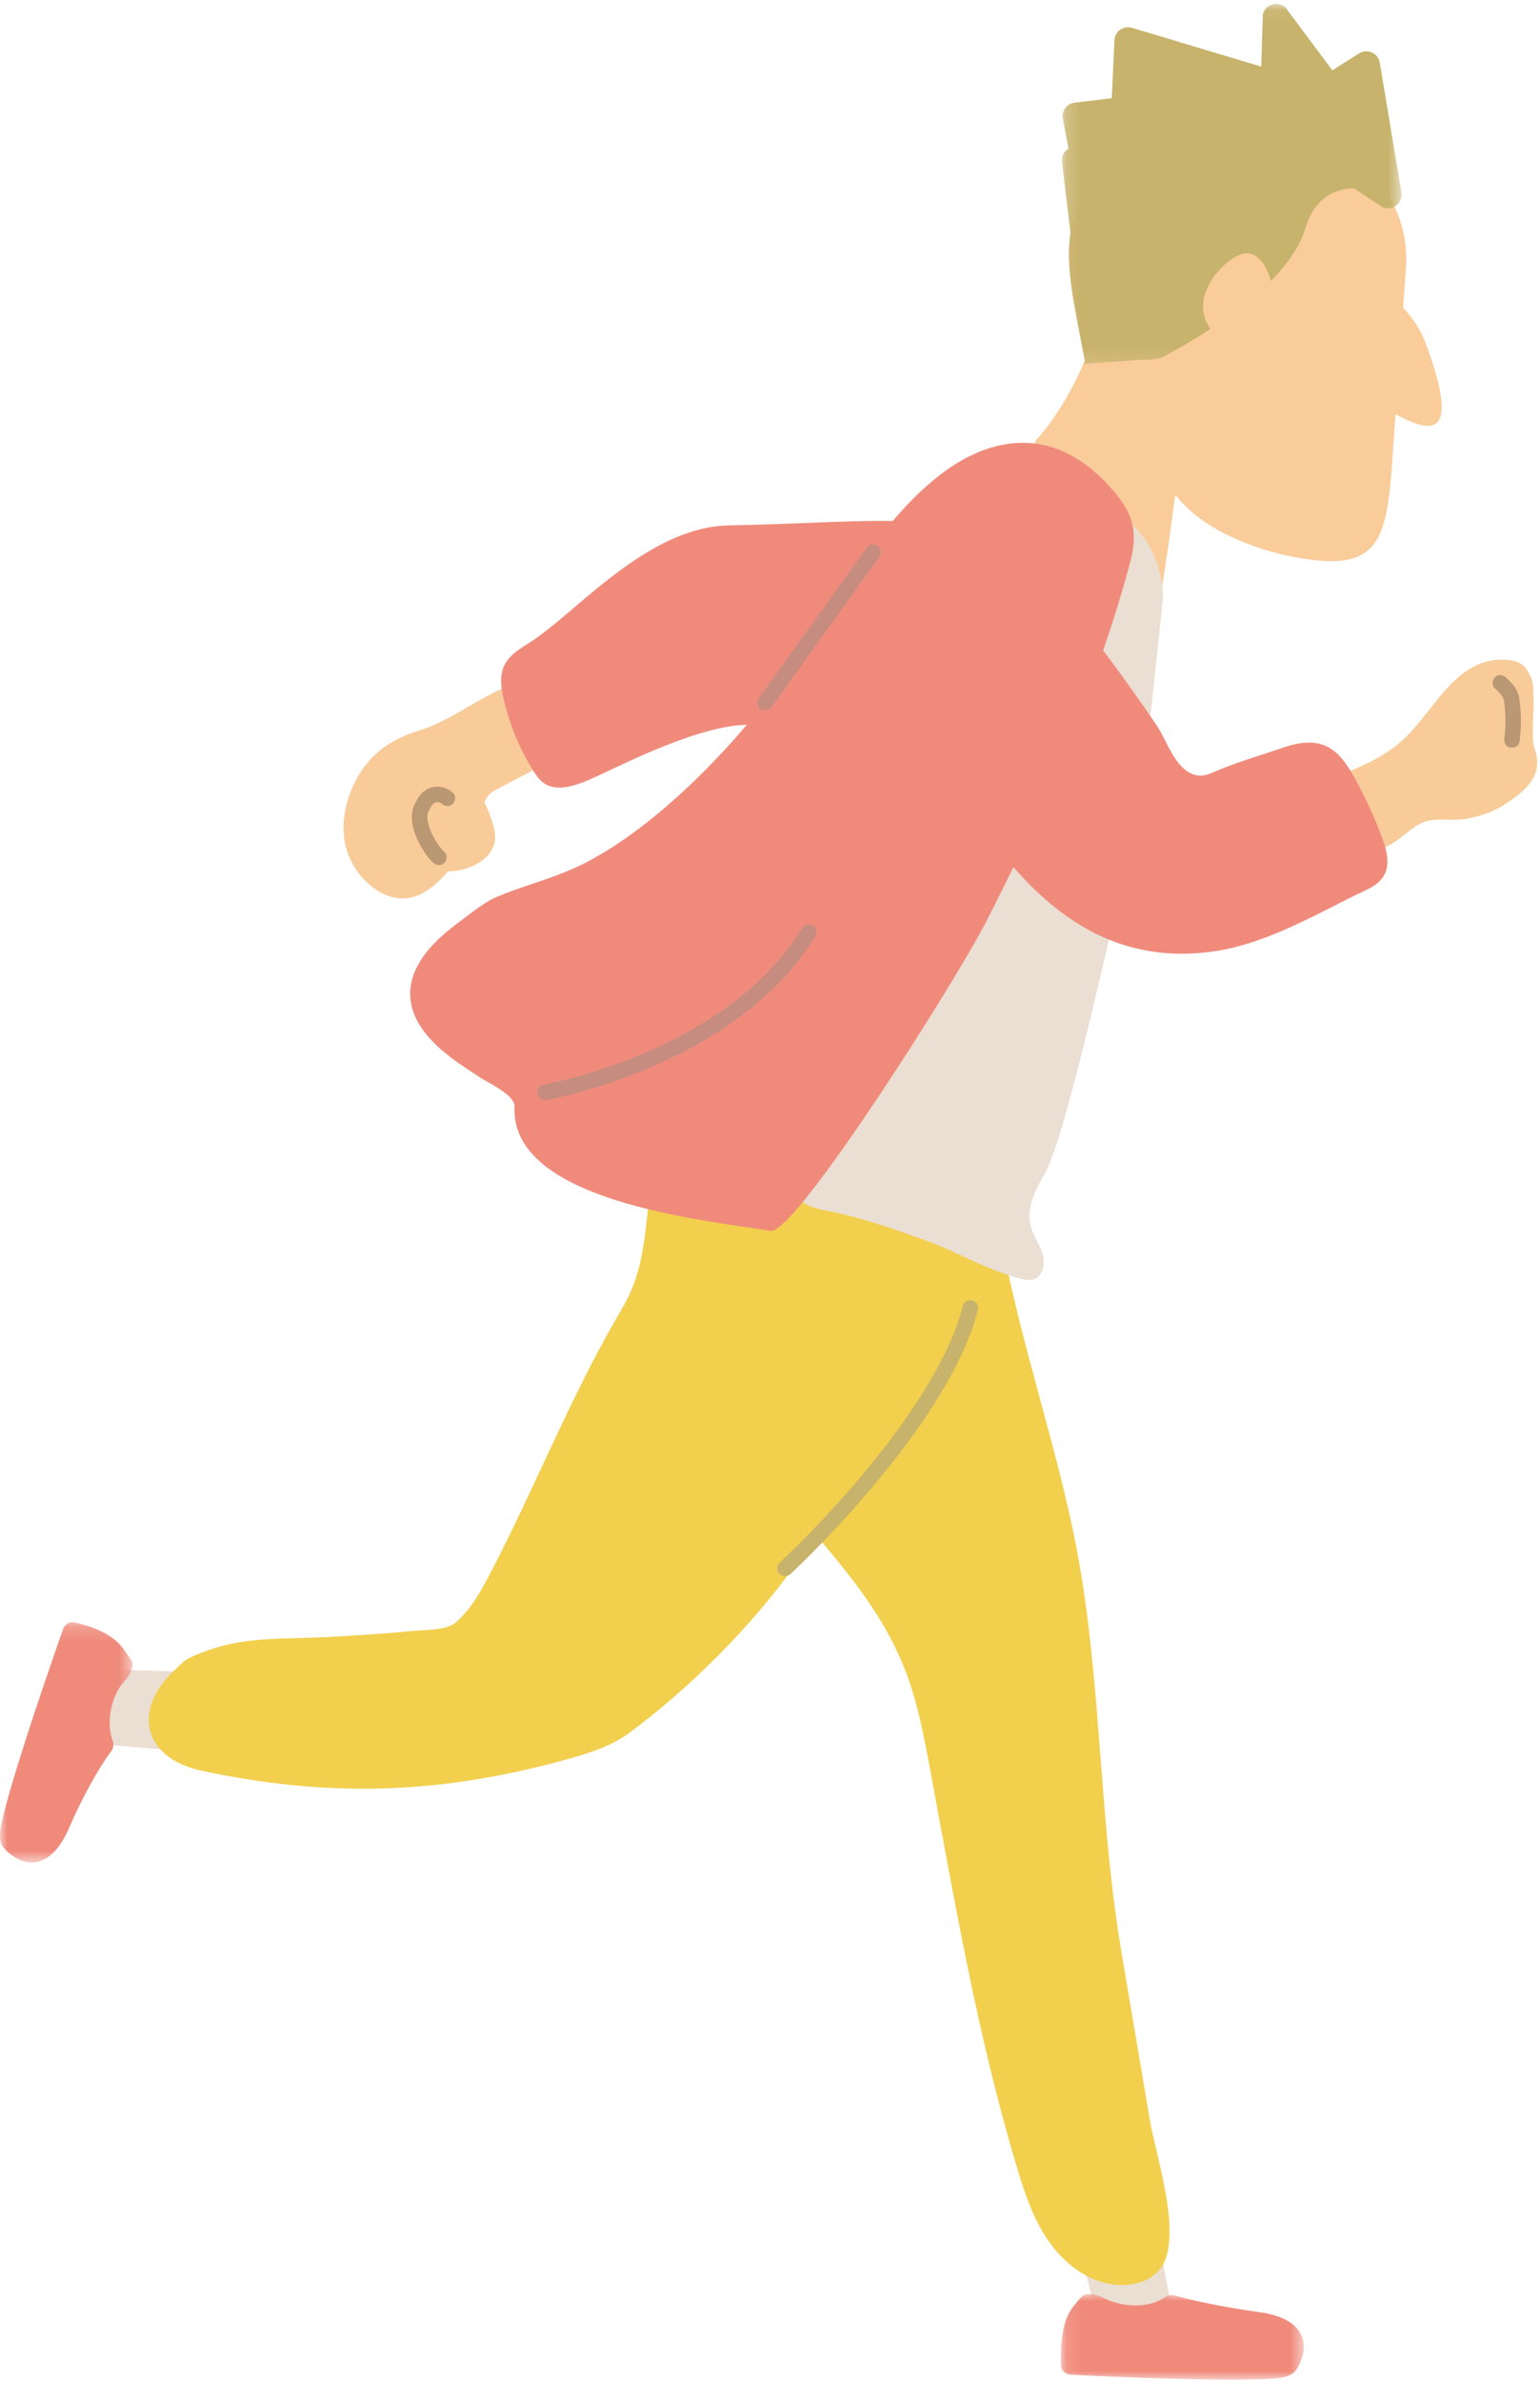 <?xml version="1.0" encoding="UTF-8"?> <svg xmlns="http://www.w3.org/2000/svg" xmlns:xlink="http://www.w3.org/1999/xlink" width="110" height="170" viewBox="0 0 110 170"><defs><path id="a" d="M0 .157h9.468V17.32H0z"></path><path id="c" d="M.096.016h17.35V6.12H.097z"></path><path id="e" d="M.168.077h24.266v25.71H.168z"></path></defs><g fill="none" fill-rule="evenodd"><path fill="#EBDED2" d="M7.845 124.603l10.122.837 1.021-5.912-10.499-.288s-4.784 3.702-.644 5.363"></path><g transform="translate(0 115.668)"><mask id="b" fill="#fff"><use xlink:href="#a"></use></mask><path fill="#F08B7C" d="M2.602 17.29c.92-.172 1.704-.986 2.328-2.42 1.624-3.73 3.053-5.537 3.067-5.564a.846.846 0 0 0 .054-.653c-.57-1.673.112-3.442.706-4.118.277-.316.54-.608.641-1.001.143-.539.103-.467-.49-1.336C8.306 1.31 7.276.63 5.3.172c-.345-.08-.706.164-.818.555 0 0-4.516 12.783-4.482 14.655.005.296.042.594.228.843.141.187.328.354.509.5.524.423 1.185.69 1.865.564" mask="url(#b)"></path></g><path fill="#EBDED2" d="M83.558 164.145l-1.964-10.249-5.97.591 2.519 10.197s4.917 3.893 5.415-.54"></path><g transform="translate(75.68 163.802)"><mask id="d" fill="#fff"><use xlink:href="#c"></use></mask><path fill="#F08B7C" d="M17.253 2.903c-.41-.842-1.403-1.38-2.952-1.6C10.274.73 8.226.102 8.195.096a.847.847 0 0 0-.643.122c-1.46.995-3.422.54-4.232.148C2.942.184 2.59.01 2.185.016c-.558.006-.478.025-1.158.827C.333 1.661.025 3.103.11 5.13c.014.355.346.637.753.641 0 0 13.45.68 15.244.148.285-.084.563-.198.753-.444.143-.186.254-.41.347-.624.268-.617.349-1.326.046-1.947" mask="url(#d)"></path></g><path fill="#F8CB99" d="M44.524 50.687c-.533-3.13-3.614-5.588-5.887-3.715-1.053.868-1.957 1.821-3.158 2.39-1.726.816-3.586 2.184-5.359 2.74-.971.304-1.942.694-2.806 1.345-1.793 1.35-2.999 3.934-2.74 6.328.264 2.435 2.503 4.716 4.67 4.335.97-.17 1.924-.911 2.752-1.884 1.873-.056 3.368-1.11 3.368-2.406 0-.673-.306-1.497-.566-2.104a4.541 4.541 0 0 0-.203-.42c.072-.17.155-.331.269-.468.207-.25.482-.397.748-.537 2.607-1.369 5.194-2.713 7.854-3.895.423-.188.903-.442 1.052-.951.072-.248.048-.511.006-.758M100.032 52.987c1.283-1.122 2.202-2.609 3.355-3.871 1.216-1.332 2.62-2.193 4.411-1.978.463.055.95.226 1.209.614.588.878.483 1.174.536 2.23.03.606-.167 2.808.043 3.378.694 1.888-.399 2.975-2.086 4.07-.87.564-1.866.887-2.884 1.053-.893.146-2.057-.098-2.88.202-.794.29-1.615 1.165-2.38 1.591-.895.499-1.836.92-2.821 1.207-1.013.295-2.091.447-3.124.234-2.179-.448-3.912-2.973-1.649-4.46 2.504-1.646 5.748-2.21 8.055-4.089l.215-.181"></path><path fill="#FACC9A" d="M101.889 24.656c-.398-1.085-.957-1.951-1.665-2.672l.2-2.81c.167-2.342-.564-4.487-1.898-6.145-1.026-1.647-2.478-3.11-4.323-4.22-6.03-3.632-12.234-1.968-15.945 3.48-2.918 4.284-1.901 7.373-.77 13.467-.841 1.944-1.962 3.96-3.437 5.627-1.631 1.843 8.473 13.447 8.473 13.447s.774-4.4 1.424-9.506c2.108 2.772 6.574 4.293 9.914 4.672 4.647.527 5.201-1.704 5.575-6.944l.246-3.47c2.475 1.316 4.701 1.887 2.206-4.926"></path><path fill="#F2CF4D" d="M71.415 87.772c1.356 8.083 4.385 16.166 5.744 24.248 1.532 9.105 1.396 18.21 2.934 27.314.684 4.05 1.369 8.1 2.056 12.15.428 2.522 2.565 8.811.51 10.769-.81.773-2.018 1.022-3.128.877-1.914-.25-3.565-1.553-4.659-3.142-1.093-1.59-1.705-3.454-2.258-5.303-2.785-9.306-4.426-18.908-6.2-28.458-.435-2.34-.882-4.693-1.737-6.914-2.435-6.33-7.678-10.471-11.373-16.002-3.69-5.523-6.144-11.948-5.356-18.68l23.467 3.141z"></path><path fill="#F2CF4D" d="M65.502 100.182c.067.307-2.301 2.719-2.608 3.142-.741 1.02-1.423 2.081-2.155 3.108-1.341 1.884-2.756 3.707-4.108 5.563-3.135 4.306-7.422 8.603-11.707 11.756-1.237.91-2.73 1.398-4.21 1.813-9.07 2.543-17.09 2.846-26.302.877-4.217-.902-5.018-4.374-1.858-7.266.362-.333.57-.612 1.022-.819.517-.237 1.05-.441 1.59-.62 2.644-.874 5.396-.689 8.15-.84 2.037-.113 4.079-.222 6.108-.433.824-.086 2.421-.018 3.104-.595 1.162-.984 1.892-2.371 2.593-3.723 3.212-6.193 5.73-12.651 9.311-18.712 4.216-7.038-2.738-13.893 15.374-19.16l5.696 25.91"></path><path fill="#C7B36B" d="M56.468 112.388c.385-.356.76-.724 1.132-1.093.95-.942 1.874-1.91 2.774-2.9a70.859 70.859 0 0 0 3.518-4.157c1.232-1.582 2.4-3.218 3.423-4.944.959-1.619 1.809-3.33 2.357-5.135.062-.204.12-.41.173-.618.072-.281-.092-.617-.389-.684-.29-.066-.607.087-.684.388a15.555 15.555 0 0 1-.61 1.87 21.92 21.92 0 0 1-.11.276c-.02.053-.043.105-.065.158-.039.095 0 .003.006-.014l-.042.099c-.373.864-.8 1.704-1.264 2.523-.968 1.71-2.086 3.334-3.277 4.897l-.21.274.017-.022-.056.073-.126.162a70.061 70.061 0 0 1-1.34 1.656 74.124 74.124 0 0 1-1.741 2.007 80.553 80.553 0 0 1-2.891 3.055c-.448.448-.916.875-1.362 1.324l-.02.018a.56.56 0 0 0 0 .787c.23.21.559.212.787 0"></path><path fill="#EBDED2" d="M78.768 36.17s3.965 1.113 4.313 6.33c.01.141-1.567 14.817-1.6 14.955-2.573 10.712-5.389 23.938-6.96 26.545-.665 1.104-1.227 2.413-.874 3.654.193.679.645 1.263.835 1.943.19.68-.022 1.582-.704 1.768-.273.075-.564.016-.84-.052-2.369-.58-4.503-1.895-6.79-2.725-2.409-.875-4.838-1.727-7.365-2.188-2.95-.54-3.048-3.048-1.953-5.952.916-2.431 2.466-4.522 3.601-6.839l6.945-14.18L78.768 36.17"></path><path fill="#F08B7C" d="M80.94 37.772c-.118-.79-.472-1.544-1.131-2.38-1.617-2.05-3.893-3.729-6.597-3.771-4.886-.077-8.804 4.536-11.416 8.097-4.026 6.678-8.703 13.29-14.737 18.317-1.63 1.36-3.376 2.61-5.266 3.584-2.043 1.053-4.224 1.547-6.285 2.414-.882.372-1.793 1.119-2.563 1.69-1.12.832-2.281 1.796-2.997 3.018-.97 1.655-.834 3.308.287 4.84 1.048 1.433 2.64 2.42 4.095 3.383.539.357 2.465 1.232 2.425 2.055-.328 6.719 13.365 8.091 18.294 8.868 1.74.274 13.116-17.652 15.372-22.039a167.043 167.043 0 0 0 2.975-6.08c2.282-4.918 4.33-9.955 5.998-15.115.485-1.502.94-3.015 1.34-4.543.229-.869.315-1.618.207-2.338"></path><path fill="#F08B7C" d="M95.962 54.308c-.37-.467-.808-.862-1.358-1.083-.972-.39-2.077-.145-3.067.196-1.464.504-2.88.915-4.31 1.49-.741.298-1.353.69-2.135.325-1.253-.585-1.752-2.378-2.477-3.443a130.298 130.298 0 0 0-3.699-5.19c-1.241-1.646-2.523-3.285-3.963-4.763-.773-.793-1.897-2.091-3.094-2.192-7.728-.65-6.938 10.067-5.658 12.613 5.735 11.407 12.045 17.031 20.775 15.628 3.353-.54 6.638-2.368 9.636-3.87 1.097-.55 2.399-.916 2.483-2.351.04-.68-.184-1.345-.424-1.982a31.577 31.577 0 0 0-1.932-4.17 8.933 8.933 0 0 0-.777-1.208"></path><path fill="#F08B7C" d="M40.484 56.192c.524-.087 1.058-.285 1.54-.487 2.299-.964 11.564-6.04 14-2.984 1.383 1.737 15.944-4.346 15.566-7.171-1.354-10.122-3.858-8.36-19.532-8.035-5.929.123-11.074 6.444-14.333 8.436-.68.417-1.394.881-1.723 1.608-.325.72-.21 1.555-.034 2.325a16.884 16.884 0 0 0 2.127 5.155c.193.308.4.617.691.836.488.368 1.086.418 1.698.317"></path><path fill="#BA9873" d="M31.628 60.73c-.058-.039.123.11.06.047l-.047-.043a1.853 1.853 0 0 1-.11-.115c-.04-.047-.077-.11-.123-.15.063.054.056.073.002-.001a6.32 6.32 0 0 1-.623-1.079c-.01-.02-.017-.04-.026-.059.05.112.016.04.007.015l-.046-.12a4.104 4.104 0 0 1-.166-.583c-.007-.036-.024-.184-.008-.032-.005-.045-.01-.091-.013-.137-.007-.09-.003-.18-.001-.27.002-.129-.02.079 0-.018.01-.048.019-.095.032-.143.01-.034.022-.068.034-.103.029-.088-.053.094.01-.015.059-.101.11-.207.171-.307.032-.053.067-.103.1-.155-.006.01-.061.063-.017.024.027-.024.05-.057.076-.083.015-.015.035-.029.05-.045.04-.047-.092.05.017-.008l.063-.034c.064-.034-.07.011.007-.002.034-.005.07-.02.104-.028.084-.021-.076 0 .011-.002h.108c.087.002-.074-.018.012.001.035.008.07.018.104.027.083.022-.061-.034.017.004l.07.038c.128.068-.048-.054.06.042.218.193.575.23.787 0 .194-.211.233-.581 0-.787-.601-.533-1.484-.589-2.112-.067-.22.182-.375.43-.511.677-.123.224-.232.453-.272.707-.158.99.28 2.008.805 2.827.219.342.466.706.806.939.241.164.628.053.761-.2.15-.282.058-.586-.199-.761M108.528 52.99c.121-.85.147-1.692.056-2.546-.043-.396-.056-.794-.247-1.154-.188-.351-.487-.654-.776-.924-.212-.199-.579-.226-.787 0-.198.216-.227.575 0 .787.116.109.23.22.337.337.11.123.149.177.25.337.048.075-.018-.062.014.02.013.033.023.07.032.105.01.036.016.072.024.108.02.091-.007-.075.004.018.02.166.033.333.05.499a9.238 9.238 0 0 1-.03 2.117c-.04.287.07.612.389.685.263.06.64-.08.684-.389"></path><g transform="translate(75.68 .201)"><mask id="f" fill="#fff"><use xlink:href="#e"></use></mask><path fill="#C7B36C" d="M24.421 13.536l-1.544-9.26a.973.973 0 0 0-1.482-.663l-1.907 1.208L16.324.58a.974.974 0 0 0-1.797.23l-.12 3.745-9.23-2.769a.973.973 0 0 0-1.252.888l-.193 4.138-2.66.32a.974.974 0 0 0-.84 1.151l.412 2.131a.974.974 0 0 0-.47.953l.609 5.066c-.376 2.543.3 5.214 1.025 9.12l-.104.232 3.829-.273c.58-.041 1.267.011 1.815-.208.148-.06.291-.153.431-.229.494-.266.982-.544 1.463-.832 1.448-.863 2.853-1.809 4.16-2.874 1.37-1.115 2.707-2.388 3.585-3.937.235-.416.434-.854.57-1.311.661-2.217 2.105-2.847 3.473-2.88l1.89 1.264a.974.974 0 0 0 1.501-.97" mask="url(#f)"></path></g><path fill="#FACC9A" d="M90.964 21.563c0 1.92-.851 3.478-1.901 3.478s-3.13-1.233-3.13-3.153c0-1.921 2.08-3.803 3.13-3.803 1.05 0 1.901 1.557 1.901 3.478"></path><path fill="#C68C80" d="M55.135 50.455l.762-1.062 1.842-2.568 2.218-3.094 1.928-2.688c.31-.433.648-.855.935-1.304l.013-.019c.17-.237.05-.63-.2-.761-.287-.152-.58-.054-.761.2l-.762 1.062-1.84 2.568-2.22 3.094-1.927 2.689c-.31.431-.648.854-.935 1.303l-.014.019c-.17.237-.049.63.2.76.288.153.58.055.761-.199M39.083 78.534c.46-.08.916-.189 1.37-.3a38.36 38.36 0 0 0 3.48-1.038 37.912 37.912 0 0 0 4.739-2.012 28.89 28.89 0 0 0 4.94-3.167c1.611-1.29 3.05-2.798 4.208-4.511.146-.217.286-.436.422-.658.152-.249.062-.623-.2-.761a.567.567 0 0 0-.76.2 17.61 17.61 0 0 1-.98 1.436l-.052.067-.253.32a20.956 20.956 0 0 1-2.629 2.672 23.728 23.728 0 0 1-.854.692c.097-.074-.032.025-.06.047a25.88 25.88 0 0 1-1.361.966 29.776 29.776 0 0 1-2.44 1.452 34.394 34.394 0 0 1-2.69 1.287l-.089.039c.076-.034 0 0-.02.008l-.085.036a38.548 38.548 0 0 1-1.676.652 38.87 38.87 0 0 1-3.628 1.122c-.549.14-1.105.243-1.655.374l-.023.004c-.288.05-.475.418-.389.685.1.31.377.442.685.388"></path></g></svg> 